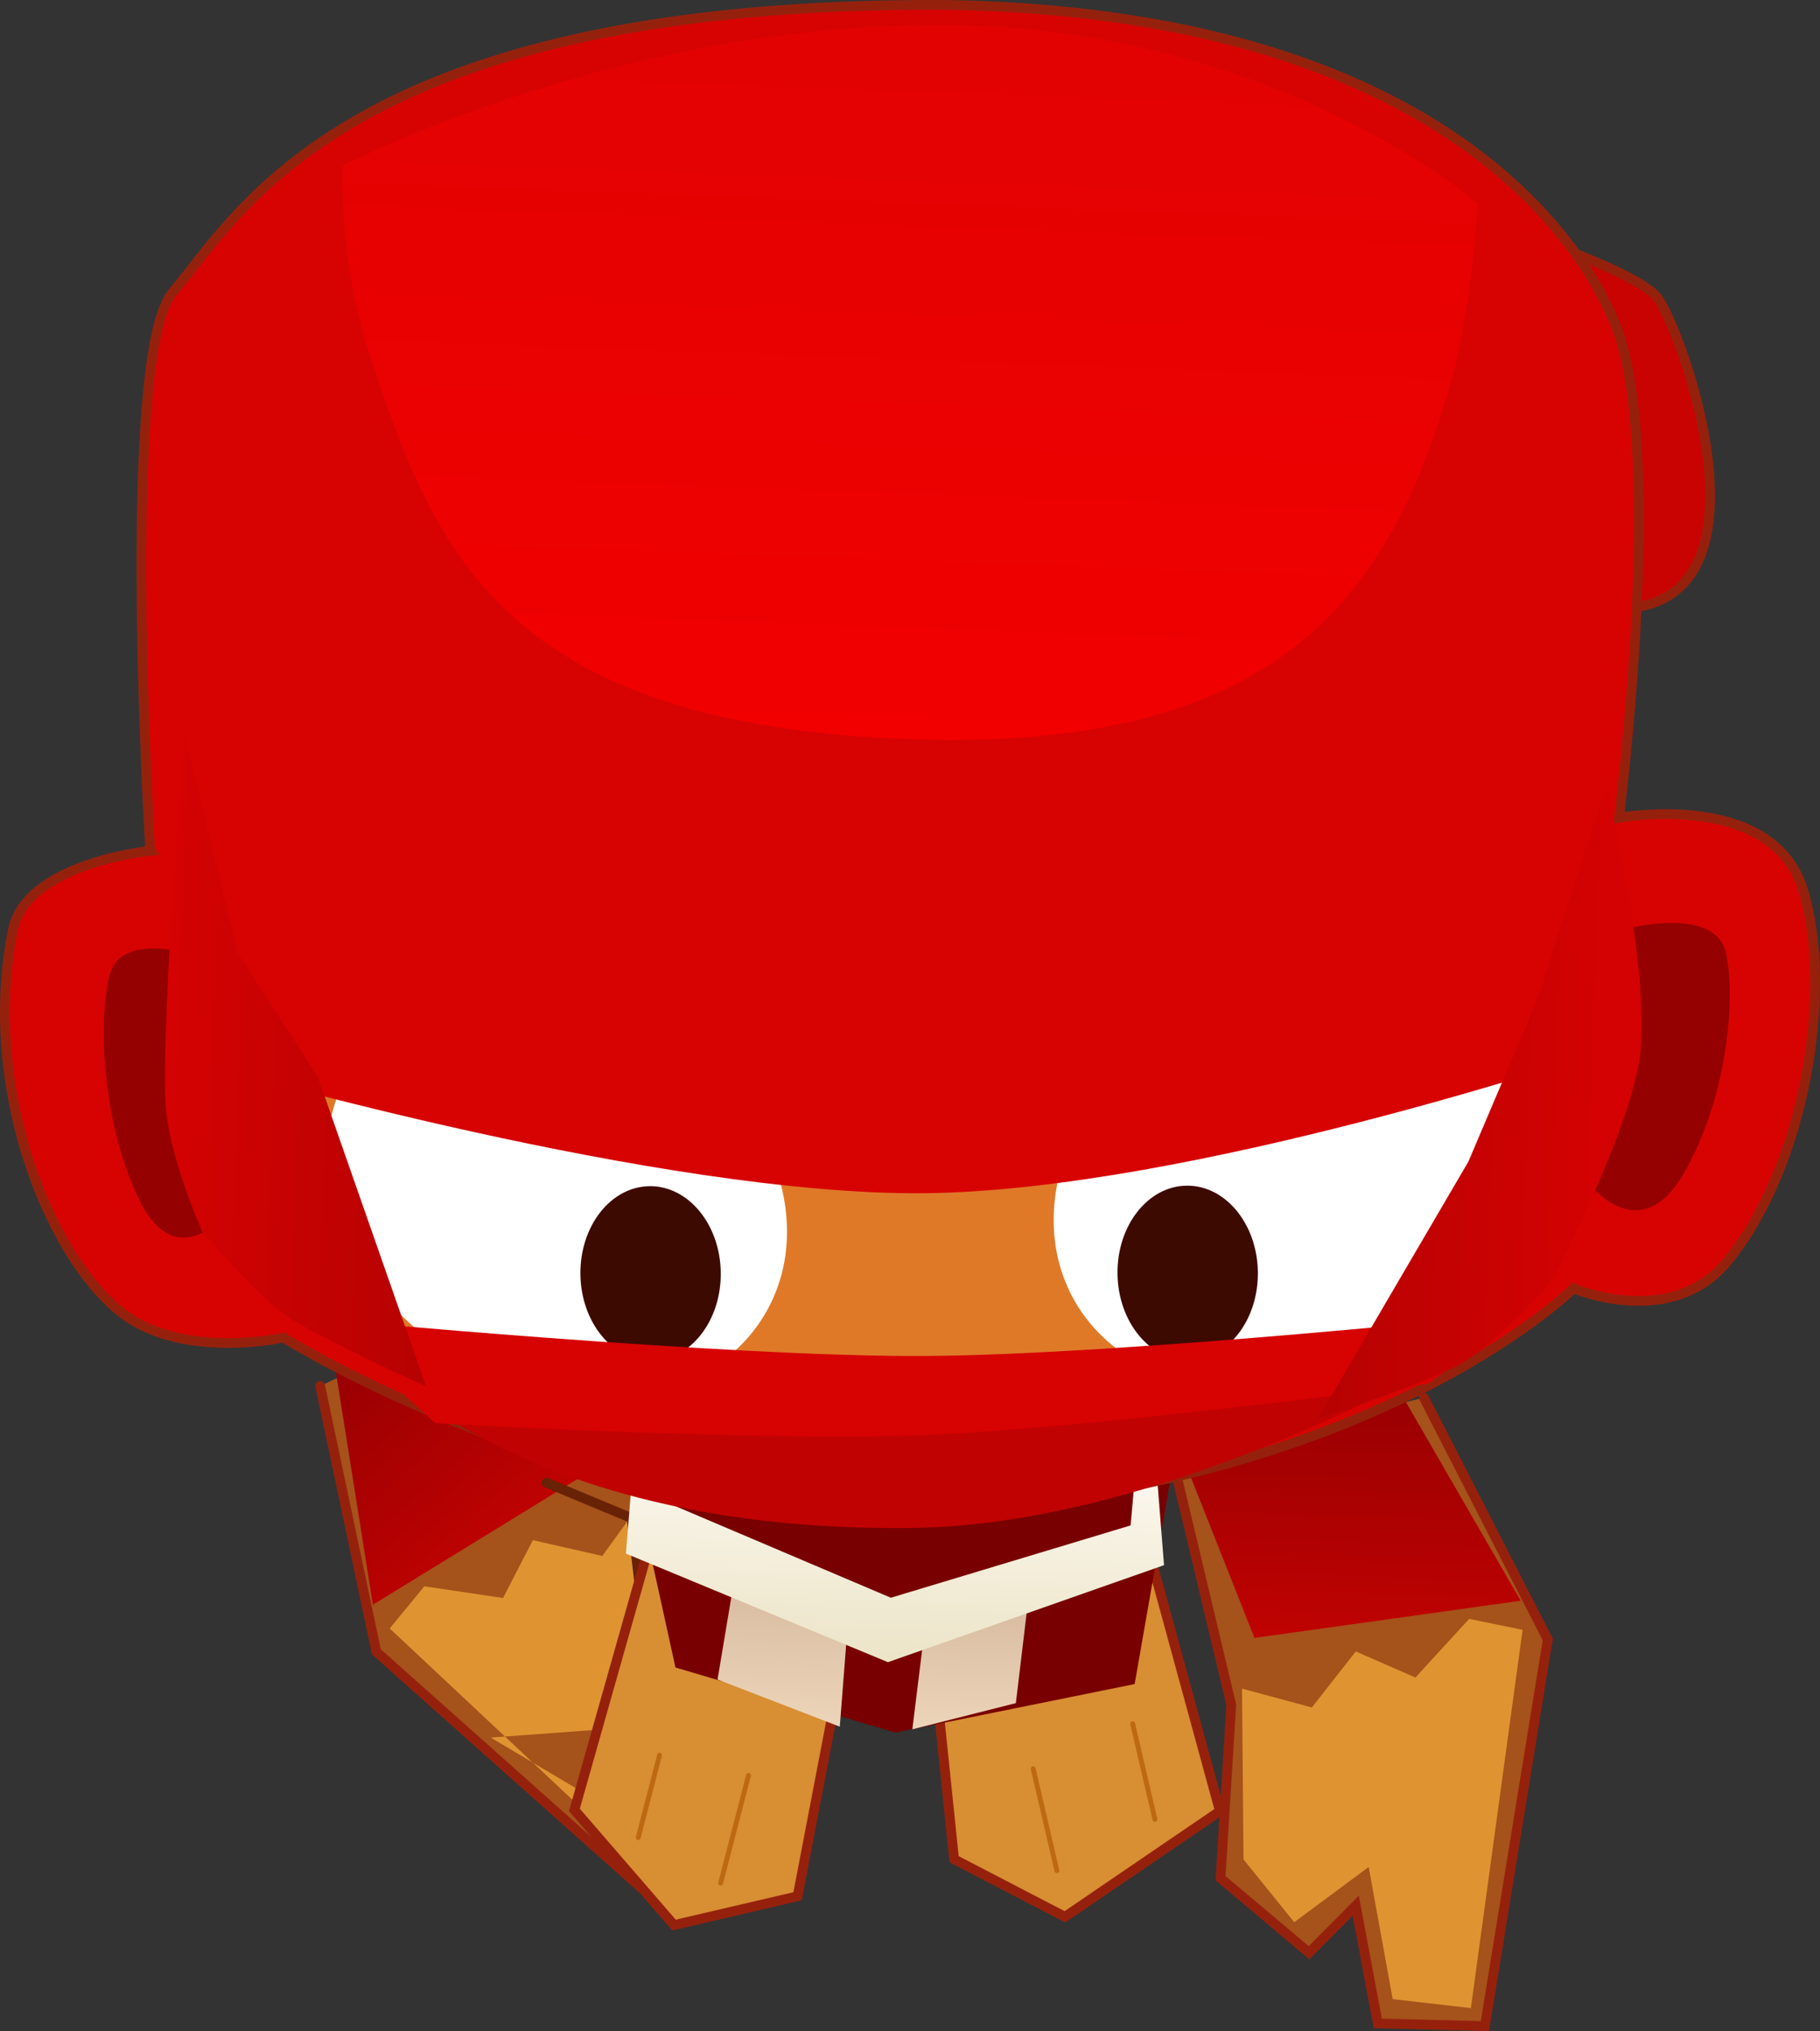 <svg version="1.1" xmlns="http://www.w3.org/2000/svg" xmlns:xlink="http://www.w3.org/1999/xlink" width="93.419" height="104.26" viewBox="0,0,93.419,104.26"><rect x="0" y="0" width="93.419" height="104.26" fill="#333333" stroke="none"/><defs><linearGradient x1="212.057" y1="188.295" x2="220.942" y2="198.472" gradientUnits="userSpaceOnUse" id="color-1"><stop offset="0" stop-color="#970002"/><stop offset="1" stop-color="#c00202"/></linearGradient><linearGradient x1="233.59" y1="201.638" x2="233.329" y2="208.868" gradientUnits="userSpaceOnUse" id="color-2"><stop offset="0" stop-color="#d7bba0"/><stop offset="1" stop-color="#edd5b9"/></linearGradient><linearGradient x1="243.214" y1="202.424" x2="242.969" y2="209.216" gradientUnits="userSpaceOnUse" id="color-3"><stop offset="0" stop-color="#d7bba0"/><stop offset="1" stop-color="#edd5b9"/></linearGradient><linearGradient x1="239.591" y1="193.409" x2="239.061" y2="208.087" gradientUnits="userSpaceOnUse" id="color-4"><stop offset="0" stop-color="#fffbf7"/><stop offset="1" stop-color="#e8e0be"/></linearGradient><linearGradient x1="262.553" y1="191.079" x2="262.065" y2="204.58" gradientUnits="userSpaceOnUse" id="color-5"><stop offset="0" stop-color="#970002"/><stop offset="1" stop-color="#c00202"/></linearGradient><linearGradient x1="240.596" y1="121.63" x2="239.274" y2="158.26" gradientUnits="userSpaceOnUse" id="color-6"><stop offset="0" stop-color="#e20202"/><stop offset="1" stop-color="#f20000"/></linearGradient><linearGradient x1="215.77" y1="174.577" x2="202.173" y2="174.086" gradientUnits="userSpaceOnUse" id="color-7"><stop offset="0" stop-color="#b60202"/><stop offset="1" stop-color="#d40202"/></linearGradient><linearGradient x1="261.558" y1="176.231" x2="275.155" y2="176.722" gradientUnits="userSpaceOnUse" id="color-8"><stop offset="0" stop-color="#b60202"/><stop offset="1" stop-color="#d40202"/></linearGradient></defs><g transform="translate(-193.291,-120.344)"><g data-paper-data="{&quot;isPaintingLayer&quot;:true}" fill-rule="nonzero" stroke-linejoin="miter" stroke-miterlimit="10" stroke-dasharray="" stroke-dashoffset="0" style="mix-blend-mode: normal"><path d="M221.748,185.863l5.589,11.641l6.034,6.563l-1.115,5.832l-3.385,-0.363l2.93,5.404l-4.182,3.574l-15.01,-13.377l-2.883,-13.647" data-paper-data="{&quot;index&quot;:null}" fill="#a6521b" stroke="#95210d" stroke-width="0.5" stroke-linecap="round"/><path d="M220.649,184.143l4.092,11.013l-12.31,7.561l-2.059,-12.95" data-paper-data="{&quot;index&quot;:null}" fill="url(#color-1)" stroke="#174752" stroke-width="0" stroke-linecap="round"/><path d="M213.295,203.936l1.778,-2.164l4.038,0.6l1.533,-2.969l3.562,0.812l2.175,-3.009l9.172,11.768l-3.39,1.583l-2.232,-1.859l-11.451,0.839l10.452,6.216l-1.339,1.59z" data-paper-data="{&quot;index&quot;:null}" fill="#df9431" stroke="#692206" stroke-width="0" stroke-linecap="round"/><path d="M221.336,196.452l4.38,1.825l0.425,3.628" fill="none" stroke="#692206" stroke-width="0.5" stroke-linecap="round"/><path d="M251.478,197.081l4.43,16.233l-7.954,5.424l-5.69,-2.955l-0.785,-7.587l-5.339,-0.468l-1.91,9.954l-6.344,1.481l-5.111,-5.912l5.007,-17.684c0,0 6.172,2.717 11.135,2.617c4.963,-0.1 12.562,-1.102 12.562,-1.102z" data-paper-data="{&quot;index&quot;:null}" fill="#d88e33" stroke="#95210d" stroke-width="0.5" stroke-linecap="round"/><path d="M252.573,213.739l-1.142,-4.908" data-paper-data="{&quot;index&quot;:null}" fill="none" stroke="#bd6914" stroke-width="0.25" stroke-linecap="round"/><path d="M247.541,216.371l-1.218,-5.235" data-paper-data="{&quot;index&quot;:null}" fill="none" stroke="#bd6914" stroke-width="0.25" stroke-linecap="round"/><path d="M224.309,189.328l30.17,0.612l-2.947,16.851l-12.285,2.49l-11.285,-3.341z" fill="#780000" stroke="#692206" stroke-width="0" stroke-linecap="butt"/><path d="M236.805,203.728l-0.409,5.25l-6.274,-2.42l0.839,-5.015" fill="url(#color-2)" stroke="#000000" stroke-width="0" stroke-linecap="round"/><path d="M246.062,202.527l-0.628,5.242l-5.313,1.344l0.62,-5.023" fill="url(#color-3)" stroke="#000000" stroke-width="0" stroke-linecap="round"/><path d="M227.165,193.467l-0.137,3.796l11.99,5.096l12.306,-3.712l0.424,-4.799l0.752,0.027l0.539,6.812l-14.172,4.98l-13.447,-5.573l0.455,-5.661z" fill="url(#color-4)" stroke="#000000" stroke-width="0" stroke-linecap="round"/><path d="M230.282,217.007l1.43,-5.529" data-paper-data="{&quot;index&quot;:null}" fill="none" stroke="#bd6914" stroke-width="0.25" stroke-linecap="round"/><path d="M226.051,214.673l1.094,-4.228" data-paper-data="{&quot;index&quot;:null}" fill="none" stroke="#bd6914" stroke-width="0.25" stroke-linecap="round"/><path d="M266.377,192.089l6.36,12.414l-3.227,19.846l-5.499,-0.14l-1.13,-6.042l-2.4,2.415l-4.541,-3.826l0.551,-8.898l-2.995,-12.561" fill="#a6521b" stroke="#95210d" stroke-width="0.5" stroke-linecap="round"/><path d="M269.967,131.878c0,0 7.005,2.21 8.336,3.67c1.052,1.155 5.908,14.062 -0.445,15.841c-3.941,1.104 -4.008,-7.658 -5.44,-9.832c-1.582,-2.401 -4.866,-2.303 -4.866,-2.303" fill="#c90202" stroke="#95210d" stroke-width="0.5" stroke-linecap="round"/><path d="M268.79,223.425l-4.014,-0.462l-1.232,-6.783l-3.822,2.836l-2.603,-3.224l-0.076,-8.767l3.585,0.966l2.254,-2.875l3.061,1.339l2.758,-3.01l2.744,0.56z" fill="#df9431" stroke="#692206" stroke-width="0" stroke-linecap="round"/><path d="M264.788,191.16l6.56,11.353l-13.666,1.908l-4.418,-11.154" fill="url(#color-5)" stroke="#174752" stroke-width="0" stroke-linecap="round"/><path d="M201.004,164.017c0,0 -1.583,-25.469 1.15,-28.669c3.403,-3.985 8.985,-14.966 39.882,-14.751c24.902,0.463 32.292,11.984 34.034,16.089c2.82,6.115 0.321,25.635 0.321,25.635c0,0 7.841,-1.439 9.437,3.674c1.596,5.112 0.117,14.211 -3.869,19.089c-2.892,3.54 -7.905,1.397 -7.905,1.397c0,0 -10.363,10.28 -33.257,11.439c-17.306,0.876 -32.957,-8.914 -32.957,-8.914c0,0 -4.397,0.992 -7.566,-0.785c-3.987,-2.236 -8.065,-11.564 -6.316,-20.156c0.698,-3.428 7.047,-4.047 7.047,-4.047z" fill="#d70303" stroke="#95210d" stroke-width="0.5" stroke-linecap="round"/><path d="M274.811,181.059l1.944,-13.038c0,0 4.571,-1.2 5.122,1.212c0.551,2.412 0.022,7.695 -2.228,11.46c-2.25,3.766 -4.838,0.365 -4.838,0.365z" data-paper-data="{&quot;index&quot;:null}" fill="#950100" stroke="#9a3d0c" stroke-width="0" stroke-linecap="round"/><path d="M204.912,182.625c0,0 -2.56,3.223 -4.467,-0.679c-1.907,-3.902 -2.146,-9.204 -1.521,-11.574c0.625,-2.37 4.804,-0.875 4.804,-0.875l1.183,13.129z" data-paper-data="{&quot;index&quot;:null}" fill="#950100" stroke="#9a3d0c" stroke-width="0" stroke-linecap="round"/><path d="M275.61,165.122l-2.425,18.272c0,0 -7.202,13.051 -32.885,13.357c-24.2,0.288 -35.524,-15.927 -35.524,-15.927l0.079,-11.23c0,0 0.568,-5.094 11.44,-5.264c11.382,-0.178 39.892,-0.225 49.97,-1.45c3.726,-0.453 9.345,2.243 9.345,2.243z" fill="#df7928" stroke="#954116" stroke-width="0" stroke-linecap="round"/><path d="M232.623,187.681c-2.702,4.754 -9.699,5.875 -15.63,2.505c-5.93,-3.37 -8.548,-9.956 -5.846,-14.71c2.702,-4.754 9.699,-5.875 15.63,-2.505c5.93,3.37 8.548,9.956 5.846,14.71z" fill="#ffffff" stroke="#954116" stroke-width="0" stroke-linecap="butt"/><path d="M230.287,185.669c0.031,2.475 -1.557,4.501 -3.546,4.526c-1.99,0.025 -3.628,-1.961 -3.658,-4.436c-0.031,-2.475 1.557,-4.501 3.546,-4.526c1.99,-0.025 3.628,1.961 3.658,4.436z" fill="#3d0a00" stroke="none" stroke-width="0" stroke-linecap="butt"/><path d="M254.023,172.435c5.844,-3.518 12.868,-2.571 15.687,2.113c2.82,4.685 0.368,11.334 -5.477,14.851c-5.844,3.518 -12.868,2.571 -15.687,-2.113c-2.82,-4.685 -0.368,-11.334 5.477,-14.852z" data-paper-data="{&quot;index&quot;:null}" fill="#ffffff" stroke="#954116" stroke-width="0" stroke-linecap="butt"/><path d="M254.198,181.207c1.99,-0.025 3.628,1.961 3.658,4.436c0.031,2.475 -1.557,4.501 -3.546,4.526c-1.99,0.025 -3.628,-1.961 -3.658,-4.436c-0.031,-2.475 1.557,-4.501 3.546,-4.526z" data-paper-data="{&quot;index&quot;:null}" fill="#3d0a00" stroke="none" stroke-width="0" stroke-linecap="butt"/><path d="M239.274,158.26c-20.197,-0.941 -23.673,-9.712 -26.881,-19.31c-1.825,-5.458 -1.497,-10.102 -1.497,-10.102c0,0 13.314,-6.943 29.701,-7.218c17.682,-0.297 28.529,9.156 28.529,9.156c0,0 -0.216,5.564 -1.647,10.153c-3.014,9.662 -8.282,18.249 -28.204,17.32z" fill="url(#color-6)" stroke="none" stroke-width="0" stroke-linecap="butt"/><path d="M275.239,174.398c0,0 -20.836,7.042 -34.437,7.196c-13.601,0.154 -36.169,-6.395 -36.169,-6.395l-2.778,-15.399l73.902,0.272z" fill="#d70303" stroke="#000000" stroke-width="0" stroke-linecap="round"/><path d="M210.825,188.407c0,0 18.546,2.326 28.287,2.362c10.067,0.037 31.168,-2.144 31.168,-2.144c0,0 -15.987,10.034 -30.376,10.156c-21.902,0.186 -29.079,-10.374 -29.079,-10.374z" fill="#c10202" stroke="#000000" stroke-width="0" stroke-linecap="round"/><path d="M266.568,191.384c0,0 -17.334,2.29 -25.88,2.629c-8.426,0.334 -25.042,-0.61 -25.042,-0.61l-5.919,-5.358c0,0 20.782,1.96 30.997,1.905c10.439,-0.056 30.979,-2.239 30.979,-2.239z" fill="#d70202" stroke="#000000" stroke-width="0" stroke-linecap="round"/><path d="M215.159,191.505c0,0 -4.824,-2.158 -6.932,-3.456c-1.556,-0.958 -4.541,-4.46 -4.541,-4.46c0,0 -1.808,-3.992 -1.911,-6.806c-0.171,-4.704 0.978,-18.791 0.978,-18.791l2.734,11.251l4.115,6.372l5.556,15.891z" fill="url(#color-7)" stroke="#000000" stroke-width="0" stroke-linecap="round"/><path d="M260.946,193.158l7.717,-13.188l3.534,-8.318l3.538,-11.025c0,0 2.243,9.253 1.748,13.796c-0.416,3.818 -4.524,11.667 -4.524,11.667c0,0 -2.94,3.354 -4.879,4.364c-2.049,1.066 -7.135,2.705 -7.135,2.705z" data-paper-data="{&quot;index&quot;:null}" fill="url(#color-8)" stroke="#000000" stroke-width="0" stroke-linecap="round"/></g></g></svg>